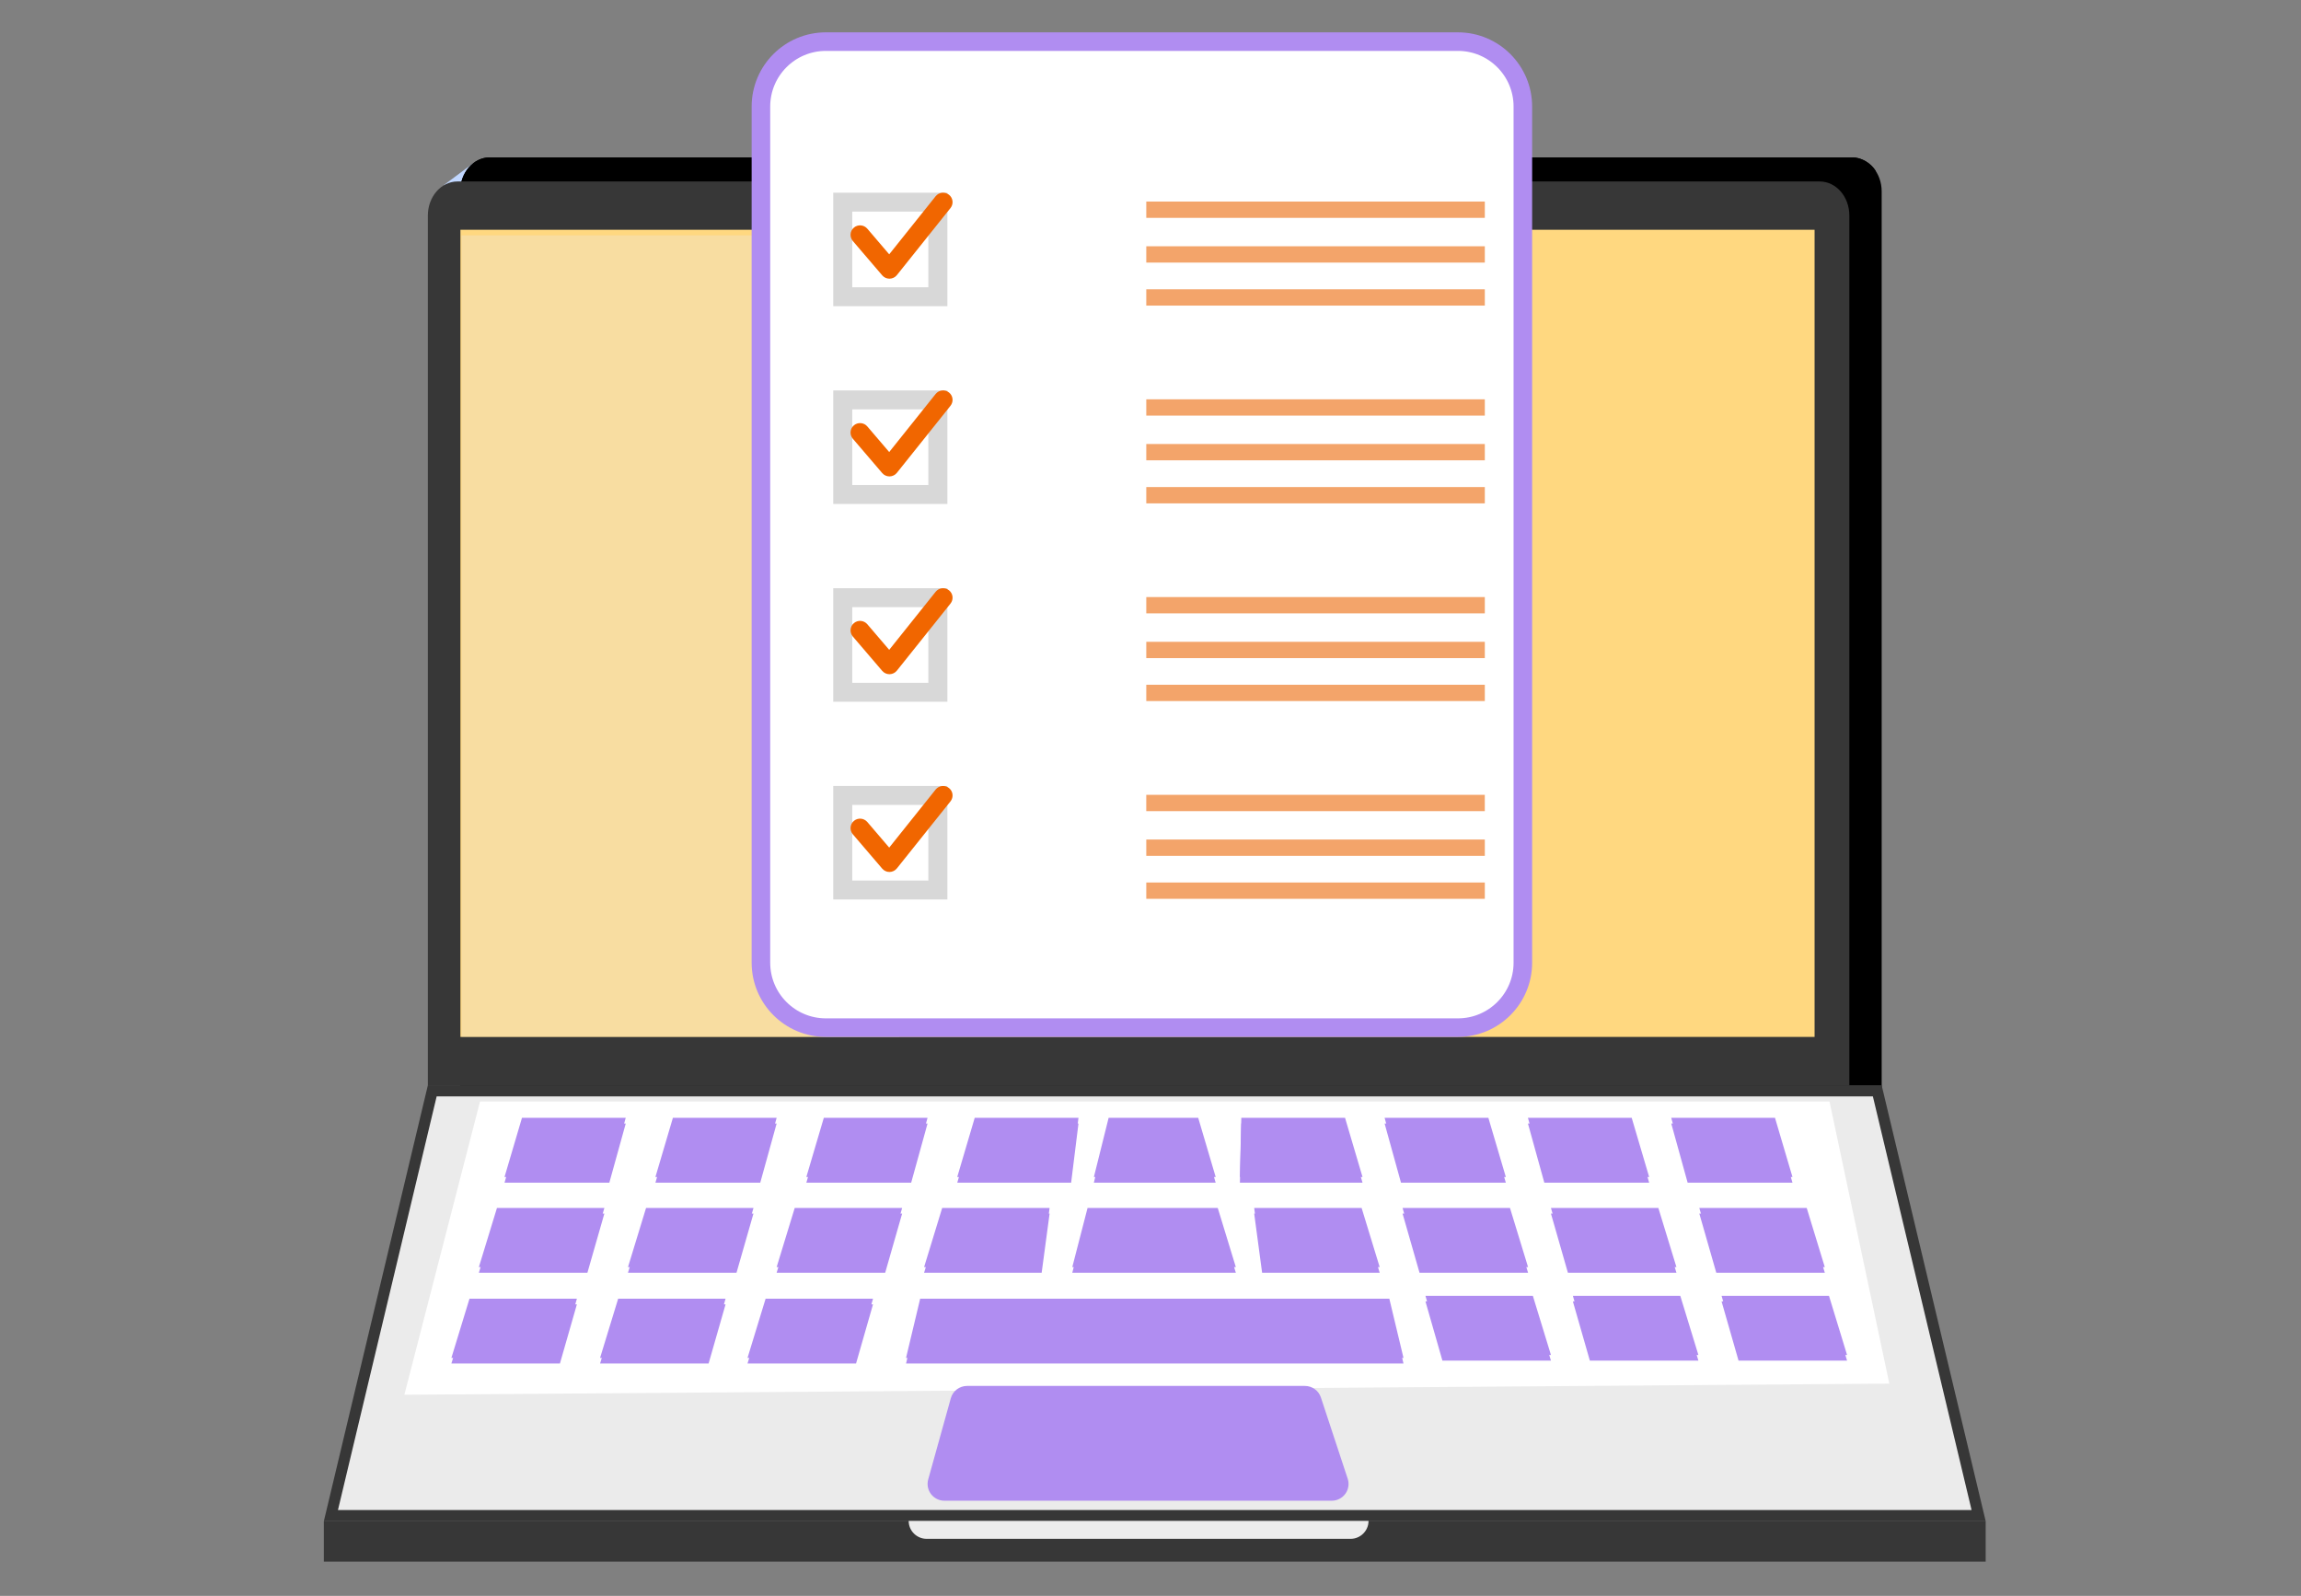 <svg width="124" height="86" viewBox="0 0 124 86" fill="none" xmlns="http://www.w3.org/2000/svg">
<rect x="0" y="0" width="124" height="86" fill="#808080" stroke="none"/>
<g clip-path="url(#clip0_3062_11707)">
<path d="M89.486 39.503C89.418 39.622 89.266 39.664 89.145 39.596C89.124 39.584 89.105 39.569 89.089 39.552C89.014 39.475 88.996 39.355 89.052 39.257C91.997 34.108 95.665 29.556 99.955 25.727" fill="#513983"/>
<path d="M100.698 25.67C100.62 25.677 100.547 25.647 100.496 25.595C100.458 25.555 100.432 25.503 100.427 25.444C100.415 25.308 100.517 25.187 100.654 25.175" fill="#513983"/>
<path d="M88.937 62.785C81.569 61.244 77.915 61.024 77.915 61.024C77.915 61.024 79.349 57.326 79.488 53.759C79.628 50.192 80.225 40.901 85.862 36.445" fill="url(#paint0_linear_3062_11707)"/>
<path d="M86.474 52.65C86.459 52.646 86.444 52.641 86.43 52.635C86.322 52.586 86.26 52.466 86.29 52.346L90.348 35.992C90.382 35.858 90.518 35.776 90.654 35.809C90.788 35.842 90.871 35.978 90.838 36.113L86.78 52.467C86.746 52.601 86.61 52.684 86.474 52.65V52.65Z" fill="#513983"/>
<path d="M23.901 9.987L25.514 8.786L24.68 10.315L23.901 9.987Z" fill="#C1D7FF"/>
<path d="M26.397 8.48H99.804C100.687 8.48 101.403 9.302 101.403 10.316V58.591H24.799V57.188V10.316C24.799 9.302 25.515 8.48 26.397 8.48Z" fill="black"/>
<path d="M99.804 8.48H26.397C25.514 8.48 24.799 9.302 24.799 10.316V20.437L96.531 14.115L101.084 9.216C100.831 8.779 100.273 8.48 99.804 8.48Z" fill="black"/>
<path d="M23.057 58.485H99.661V11.614C99.661 10.6 98.945 9.779 98.062 9.779H24.655C23.772 9.779 23.057 10.6 23.057 11.614V58.485Z" fill="#373737"/>
<path d="M97.787 12.382H24.812V55.878H97.787V12.382Z" fill="#FFD880"/>
<g style="mix-blend-mode:screen" opacity="0.32">
<path d="M66.37 12.682H24.872V55.877H48.463L66.37 12.682Z" fill="#E8E8E8"/>
</g>
<path d="M101.165 58.782L106.628 81.675H17.832L23.295 58.782H101.165Z" fill="#EBEBEB" stroke="#373737" stroke-width="0.6"/>
<path d="M101.815 74.562L21.791 75.162L25.869 59.357H98.591L101.815 74.562Z" fill="white"/>
<path d="M107.007 81.977H17.452V84.153H107.007V81.977Z" fill="#373737"/>
<path d="M49.587 70.291L48.826 73.479H75.634L74.871 70.291H49.587Z" fill="#B08DF1"/>
<path d="M98.563 70.132L99.538 73.321H93.689L92.775 70.132H98.563Z" fill="#B08DF1"/>
<path d="M90.55 70.132L91.526 73.321H85.676L84.762 70.132H90.55Z" fill="#B08DF1"/>
<path d="M82.605 70.132L83.58 73.321H77.731L76.817 70.132H82.605Z" fill="#B08DF1"/>
<path d="M25.3 70.291L24.325 73.479H30.174L31.088 70.291H25.3Z" fill="#B08DF1"/>
<path d="M33.312 70.291L32.337 73.479H38.186L39.1 70.291H33.312Z" fill="#B08DF1"/>
<path d="M41.258 70.291L40.283 73.479H46.132L47.046 70.291H41.258Z" fill="#B08DF1"/>
<path d="M34.815 65.398L33.841 68.587H39.69L40.604 65.398H34.815Z" fill="#B08DF1"/>
<path d="M42.828 65.398L41.853 68.587H47.702L48.616 65.398H42.828Z" fill="#B08DF1"/>
<path d="M50.774 65.398L49.799 68.587H56.135L56.562 65.398H50.774Z" fill="#B08DF1"/>
<path d="M26.781 65.398L25.806 68.587H31.655L32.569 65.398H26.781Z" fill="#B08DF1"/>
<path d="M97.364 65.398L98.339 68.587H92.49L91.576 65.398H97.364Z" fill="#B08DF1"/>
<path d="M89.368 65.398L90.343 68.587H84.494L83.58 65.398H89.368Z" fill="#B08DF1"/>
<path d="M81.372 65.398L82.347 68.587H76.498L75.584 65.398H81.372Z" fill="#B08DF1"/>
<path d="M73.377 65.398L74.351 68.587H68.015L67.588 65.398H73.377Z" fill="#B08DF1"/>
<path d="M65.624 65.398L66.599 68.587H57.785L58.608 65.398H65.624Z" fill="#B08DF1"/>
<path d="M28.129 60.545L27.188 63.733H32.837L33.721 60.545H28.129Z" fill="#B08DF1"/>
<path d="M36.262 60.545L35.32 63.733H40.97L41.853 60.545H36.262Z" fill="#B08DF1"/>
<path d="M44.395 60.545L43.453 63.733H49.103L49.985 60.545H44.395Z" fill="#B08DF1"/>
<path d="M52.528 60.545L51.586 63.733H57.723L58.118 60.545H52.528Z" fill="#B08DF1"/>
<path d="M95.654 60.545L96.596 63.733H90.946L90.064 60.545H95.654Z" fill="#B08DF1"/>
<path d="M87.932 60.545L88.873 63.733H83.223L82.34 60.545H87.932Z" fill="#B08DF1"/>
<path d="M80.208 60.545L81.149 63.733H75.499L74.616 60.545H80.208Z" fill="#B08DF1"/>
<path d="M72.484 60.545L73.426 63.733H66.818L66.894 60.545H72.484Z" fill="#B08DF1"/>
<path d="M64.57 60.545L65.512 63.733H58.947L59.742 60.545H64.57Z" fill="#B08DF1"/>
<path d="M49.587 69.987L48.826 73.176H75.634L74.871 69.987H49.587Z" fill="#B08DF1"/>
<path d="M98.563 69.83L99.538 73.019H93.689L92.775 69.83H98.563Z" fill="#B08DF1"/>
<path d="M90.55 69.83L91.526 73.019H85.676L84.762 69.83H90.55Z" fill="#B08DF1"/>
<path d="M82.605 69.83L83.58 73.019H77.731L76.817 69.83H82.605Z" fill="#B08DF1"/>
<path d="M25.3 69.987L24.325 73.176H30.174L31.088 69.987H25.3Z" fill="#B08DF1"/>
<path d="M33.312 69.987L32.337 73.176H38.186L39.1 69.987H33.312Z" fill="#B08DF1"/>
<path d="M41.258 69.987L40.283 73.176H46.132L47.046 69.987H41.258Z" fill="#B08DF1"/>
<path d="M34.816 65.095L33.842 68.283H39.691L40.605 65.095H34.816Z" fill="#B08DF1"/>
<path d="M42.827 65.095L41.853 68.283H47.702L48.616 65.095H42.827Z" fill="#B08DF1"/>
<path d="M50.774 65.095L49.799 68.283H56.135L56.562 65.095H50.774Z" fill="#B08DF1"/>
<path d="M26.781 65.095L25.806 68.283H31.655L32.569 65.095H26.781Z" fill="#B08DF1"/>
<path d="M97.363 65.095L98.338 68.283H92.489L91.575 65.095H97.363Z" fill="#B08DF1"/>
<path d="M89.368 65.095L90.343 68.283H84.494L83.58 65.095H89.368Z" fill="#B08DF1"/>
<path d="M81.372 65.095L82.347 68.283H76.498L75.584 65.095H81.372Z" fill="#B08DF1"/>
<path d="M73.377 65.095L74.351 68.283H68.015L67.588 65.095H73.377Z" fill="#B08DF1"/>
<path d="M65.624 65.095L66.599 68.283H57.785L58.608 65.095H65.624Z" fill="#B08DF1"/>
<path d="M28.129 60.239L27.188 63.428H32.837L33.72 60.239H28.129Z" fill="#B08DF1"/>
<path d="M36.262 60.239L35.32 63.428H40.97L41.853 60.239H36.262Z" fill="#B08DF1"/>
<path d="M44.395 60.239L43.453 63.428H49.103L49.985 60.239H44.395Z" fill="#B08DF1"/>
<path d="M52.527 60.239L51.585 63.428H57.723L58.118 60.239H52.527Z" fill="#B08DF1"/>
<path d="M95.654 60.239L96.596 63.428H90.946L90.063 60.239H95.654Z" fill="#B08DF1"/>
<path d="M87.932 60.239L88.873 63.428H83.223L82.34 60.239H87.932Z" fill="#B08DF1"/>
<path d="M80.208 60.239L81.149 63.428H75.499L74.616 60.239H80.208Z" fill="#B08DF1"/>
<path d="M72.484 60.239L73.426 63.428H66.818L66.894 60.239H72.484Z" fill="#B08DF1"/>
<path d="M64.571 60.239L65.513 63.428H58.949L59.743 60.239H64.571Z" fill="#B08DF1"/>
<path d="M70.319 74.686C70.713 74.686 71.061 74.937 71.183 75.308L72.627 79.687C72.718 79.962 72.671 80.264 72.5 80.499C72.329 80.734 72.055 80.872 71.763 80.872H50.897C50.612 80.872 50.345 80.74 50.173 80.516C50.002 80.291 49.945 79.999 50.02 79.728L51.239 75.349C51.348 74.958 51.706 74.686 52.115 74.686H70.319Z" fill="#B08DF1"/>
<path d="M73.75 81.959C73.75 82.493 73.315 82.926 72.778 82.926H49.941C49.403 82.926 48.968 82.493 48.968 81.959H73.75Z" fill="#ECECEC"/>
<path d="M44.506 2.243H78.566C80.499 2.243 82.066 3.81 82.066 5.743V51.878C82.066 53.811 80.499 55.378 78.566 55.378H44.506C42.573 55.378 41.006 53.811 41.006 51.878V5.743C41.006 3.81 42.573 2.243 44.506 2.243Z" fill="white" stroke="#B08DF1"/>
<path d="M80.016 10.861H61.773V11.74H80.016V10.861Z" fill="#F3A46A"/>
<path d="M80.016 13.271H61.773V14.151H80.016V13.271Z" fill="#F3A46A"/>
<path d="M80.016 15.589H61.773V16.469H80.016V15.589Z" fill="#F3A46A"/>
<path d="M51.055 16.5H44.903V10.384H51.055V16.5ZM45.928 15.481H50.029V11.403H45.928V15.481Z" fill="#D8D8D8"/>
<path d="M47.932 15.018C47.782 15.018 47.64 14.952 47.542 14.838L45.957 12.985C45.774 12.77 45.8 12.449 46.016 12.266C46.232 12.083 46.555 12.11 46.739 12.324L47.919 13.705L50.42 10.576C50.596 10.356 50.919 10.32 51.14 10.495C51.362 10.67 51.398 10.991 51.222 11.211L48.333 14.825C48.238 14.944 48.093 15.015 47.941 15.018C47.938 15.018 47.935 15.018 47.932 15.018Z" fill="#F16600"/>
<path d="M80.016 21.518H61.773V22.397H80.016V21.518Z" fill="#F3A46A"/>
<path d="M80.016 23.927H61.773V24.806H80.016V23.927Z" fill="#F3A46A"/>
<path d="M80.016 26.247H61.773V27.126H80.016V26.247Z" fill="#F3A46A"/>
<path d="M51.055 27.157H44.903V21.041H51.055V27.157ZM45.928 26.138H50.029V22.06H45.928V26.138Z" fill="#D8D8D8"/>
<path d="M47.932 25.673C47.782 25.673 47.64 25.608 47.542 25.493L45.957 23.64C45.774 23.425 45.8 23.104 46.016 22.921C46.232 22.739 46.555 22.765 46.739 22.98L47.919 24.36L50.42 21.232C50.596 21.011 50.919 20.975 51.14 21.15C51.362 21.325 51.398 21.646 51.222 21.866L48.333 25.48C48.238 25.599 48.093 25.67 47.941 25.673C47.938 25.673 47.935 25.673 47.932 25.673Z" fill="#F16600"/>
<path d="M80.016 32.175H61.773V33.054H80.016V32.175Z" fill="#F3A46A"/>
<path d="M80.016 34.586H61.773V35.465H80.016V34.586Z" fill="#F3A46A"/>
<path d="M80.016 36.9H61.773V37.779H80.016V36.9Z" fill="#F3A46A"/>
<path d="M51.055 37.815H44.903V31.698H51.055V37.815ZM45.928 36.795H50.029V32.718H45.928V36.795Z" fill="#D8D8D8"/>
<path d="M47.932 36.332C47.782 36.332 47.64 36.266 47.542 36.152L45.957 34.299C45.774 34.084 45.8 33.763 46.016 33.58C46.232 33.398 46.555 33.424 46.739 33.639L47.919 35.019L50.42 31.891C50.596 31.67 50.919 31.634 51.14 31.809C51.362 31.984 51.398 32.305 51.222 32.525L48.333 36.139C48.238 36.258 48.093 36.329 47.941 36.332C47.938 36.332 47.935 36.332 47.932 36.332Z" fill="#F16600"/>
<path d="M80.015 42.832H61.772V43.712H80.015V42.832Z" fill="#F3A46A"/>
<path d="M80.016 45.241H61.773V46.12H80.016V45.241Z" fill="#F3A46A"/>
<path d="M80.016 47.557H61.773V48.436H80.016V47.557Z" fill="#F3A46A"/>
<path d="M51.055 48.472H44.903V42.355H51.055V48.472ZM45.928 47.452H50.029V43.375H45.928V47.452Z" fill="#D8D8D8"/>
<path d="M47.932 46.989C47.782 46.989 47.64 46.924 47.542 46.809L45.957 44.956C45.774 44.741 45.8 44.42 46.016 44.237C46.232 44.055 46.555 44.081 46.739 44.296L47.919 45.676L50.42 42.548C50.596 42.328 50.919 42.291 51.14 42.466C51.362 42.641 51.398 42.962 51.222 43.182L48.333 46.796C48.238 46.916 48.093 46.986 47.941 46.989C47.938 46.989 47.935 46.989 47.932 46.989Z" fill="#F16600"/>
</g>
<defs>
<linearGradient id="paint0_linear_3062_11707" x1="80.817" y1="62.34" x2="91.392" y2="38.948" gradientUnits="userSpaceOnUse">
<stop stop-color="#513983"/>
<stop offset="1" stop-color="#D671D9"/>
</linearGradient>
<clipPath id="clip0_3062_11707">
<rect width="124" height="86" fill="white"/>
</clipPath>
</defs>
</svg>
